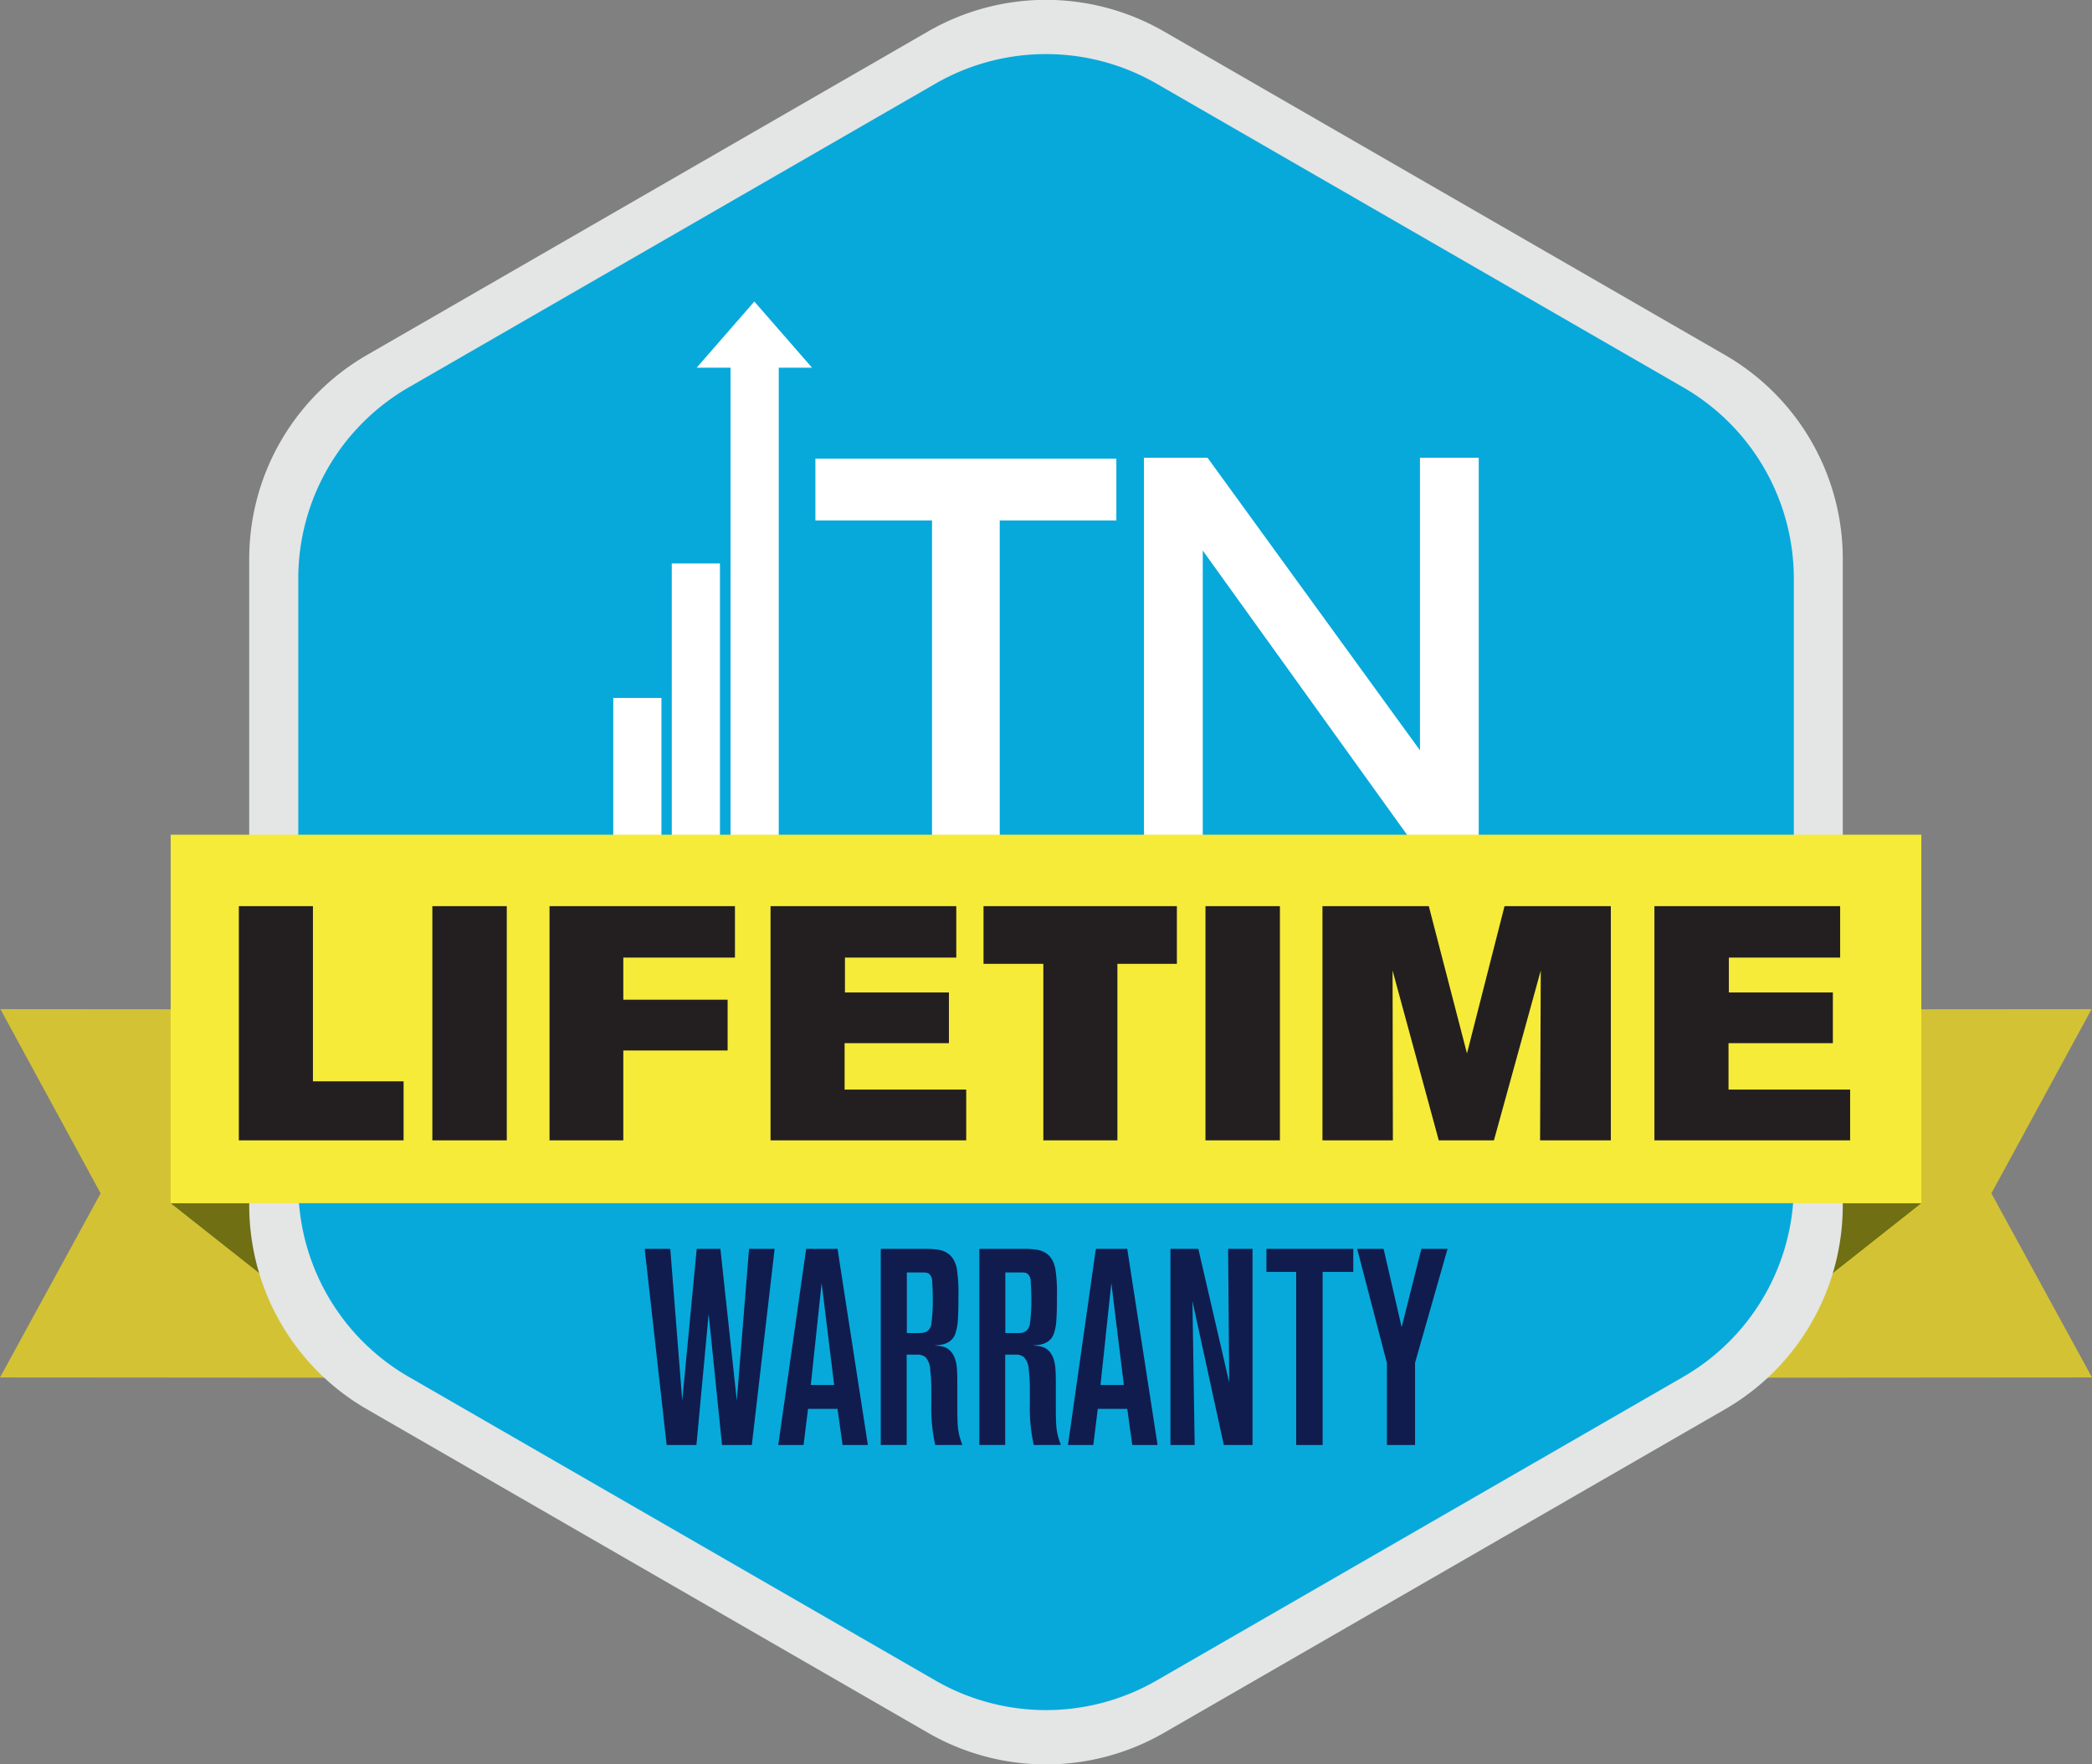 <?xml version="1.0" encoding="UTF-8"?> <svg xmlns="http://www.w3.org/2000/svg" viewBox="0 0 600 506" width="600" height="506" role="img"><rect x="0" y="0" width="600" height="506" fill="#808080" stroke="none"/><path fill="#d3c334" d="M599.88 289.43L571.14 342.26 600 395.06 450.96 395.17 450.84 289.54 599.88 289.43z"></path><path fill="#d3c334" d="M0.12 289.43L28.86 342.26 0 395.06 149.04 395.17 149.16 289.54 0.12 289.43z"></path><path fill="#706f13" d="M48.95 345.08L109.53 392.93 109.53 345.08 48.95 345.08z"></path><path fill="#706f13" d="M551.05 345.08L490.48 392.93 490.48 345.08 551.05 345.08z"></path><path d="M528.52 345.75v-185.5a67.47 67.47 0 0 0-33.8-58.45L333.8 9a67.72 67.72 0 0 0-67.6 0l-160.92 92.8a67.47 67.47 0 0 0-33.8 58.45v185.5a67.47 67.47 0 0 0 33.8 58.45L266.2 497a67.72 67.72 0 0 0 67.6 0l160.92-92.8a67.47 67.47 0 0 0 33.8-58.45z" fill="#e4e5e5"></path><path d="M514.48 340.06V165.94a63.31 63.31 0 0 0-31.73-54.85L331.72 24a63.5 63.5 0 0 0-63.44 0l-151 87.06a63.31 63.31 0 0 0-31.73 54.85v174.15a63.31 63.31 0 0 0 31.73 54.85l151 87.06a63.5 63.5 0 0 0 63.44 0l151-87.06a63.31 63.31 0 0 0 31.76-54.85z" fill="#07a9db"></path><path d="M215.63 414.43h-8.55l-3.83-37.61-3.51 37.61h-8.54l-6.3-56.26h7.34l3.43 43.51 4.15-43.51h6.79l4.71 43.51 3.51-43.51h7.34zm26.02 0l-1.44-10.36h-8.46l-1.28 10.36h-7.26l8-56.26h9l8.7 56.26zm-6-46.46l-3.11 29.25h6.7zm32.58 46.46a48.72 48.72 0 0 1-1.12-11.79v-4a47.14 47.14 0 0 0-.32-5.81 5.56 5.56 0 0 0-1.35-3.59 3.7 3.7 0 0 0-2.4-.72h-3v25.9h-7.43v-56.25h12.14c.95 0 1.91 0 2.79.08 2 .16 5.75.4 6.87 5.5a45 45 0 0 1 .47 8.05c0 2.15 0 4.38-.15 6.61a13.88 13.88 0 0 1-.88 4.47c-1.36 2.94-4.55 2.86-5.75 3 1.2.24 3.51-.08 5.11 2.39 1.27 2 1.36 4.31 1.36 8.93v6.14c0 6.37.16 7.56 1.43 11.07zm-.88-46.78a2.93 2.93 0 0 0-.8-2.23c-.48-.48-1.27-.48-2.71-.48h-3.75v17.38h3.51c1.92 0 3-.48 3.51-2.47a54 54 0 0 0 .4-8.61c0-1.24-.08-2.39-.16-3.59zm29.14 46.78a48.72 48.72 0 0 1-1.12-11.79v-4a47.14 47.14 0 0 0-.32-5.81 5.52 5.52 0 0 0-1.36-3.59 3.68 3.68 0 0 0-2.39-.72h-3v25.9h-7.42v-56.25H293c1 0 1.92 0 2.8.08 2 .16 5.75.4 6.86 5.5a44.7 44.7 0 0 1 .48 8.05c0 2.15 0 4.38-.16 6.61a13.88 13.88 0 0 1-.88 4.47c-1.35 2.94-4.55 2.86-5.74 3 1.19.24 3.51-.08 5.11 2.39 1.27 2 1.35 4.31 1.35 8.93v6.14c0 6.37.16 7.56 1.44 11.07zm-.88-46.78a2.93 2.93 0 0 0-.8-2.23c-.48-.48-1.28-.48-2.71-.48h-3.76v17.38h3.52c1.91 0 3-.48 3.51-2.47a54 54 0 0 0 .4-8.61c0-1.24-.08-2.39-.16-3.59zm29.13 46.78l-1.43-10.36h-8.46l-1.28 10.36h-7.27l8-56.26h9l8.7 56.26zm-6-46.46l-3.11 29.25h6.7zM351 414.43l-9-41.28.64 41.28h-6.95v-56.26h8l8.86 38.33-.32-38.33h7v56.26zm28.34-49.64v49.64h-7.58v-49.64h-8.54v-6.62h24.91v6.62zm26.51 26.05v23.59h-8.07v-23.51l-8.54-32.75h7.59l5.17 22.47 5.66-22.47h7.51z" fill="#111c4e"></path><g fill="#fff"><path d="M267.31 149.27L233.86 149.27 233.86 131.55 320.18 131.55 320.18 149.27 286.73 149.27 286.73 241.57 267.31 241.57 267.31 149.27z"></path><path d="M407.26 131.28L407.26 215.2 346.33 131.28 328.1 131.28 328.1 242.66 344.96 242.66 344.96 157.9 405.88 242.66 424.11 242.66 424.11 131.28 407.26 131.28z"></path><path d="M232.89 105.45L216.35 86.48 199.81 105.45 209.52 105.45 209.52 240.59 223.35 240.59 223.35 105.45 232.89 105.45z"></path><path d="M192.67 161.6H206.49V240.59H192.67z"></path><path d="M175.89 200.17H189.71V240.59H175.89z"></path></g><path fill="#f6eb39" d="M48.95 239.4H551.05V345.08H48.95z"></path><g><path d="M68.5 327.06v-67.17h21.25v50.23h26v16.94zm55.5 0v-67.17h21.35v67.17zm54.77-52.42v12.08h29.92v14.56h-29.92v25.78h-21.16v-67.17h53.18v14.75zM221 327.06v-67.17h53.27v14.75h-31.93v10h29.82v14.55h-29.92v13.31h34.88v14.56zm99.48-50.62v50.62h-21.24v-50.62h-17.16v-16.55h55.46v16.55zm25.26 50.62v-67.17h21.35v67.17zm95.97 0l.19-48.71-13.43 48.71h-15.82l-13.25-48.71.09 48.71h-20.2v-67.17h30.5l10.95 42.24 10.77-42.24H462v67.17zm32.79 0v-67.17h53.27v14.75h-31.92v10h29.83v14.55h-29.93v13.31h34.88v14.56z" fill="#231f20"></path></g></svg> 